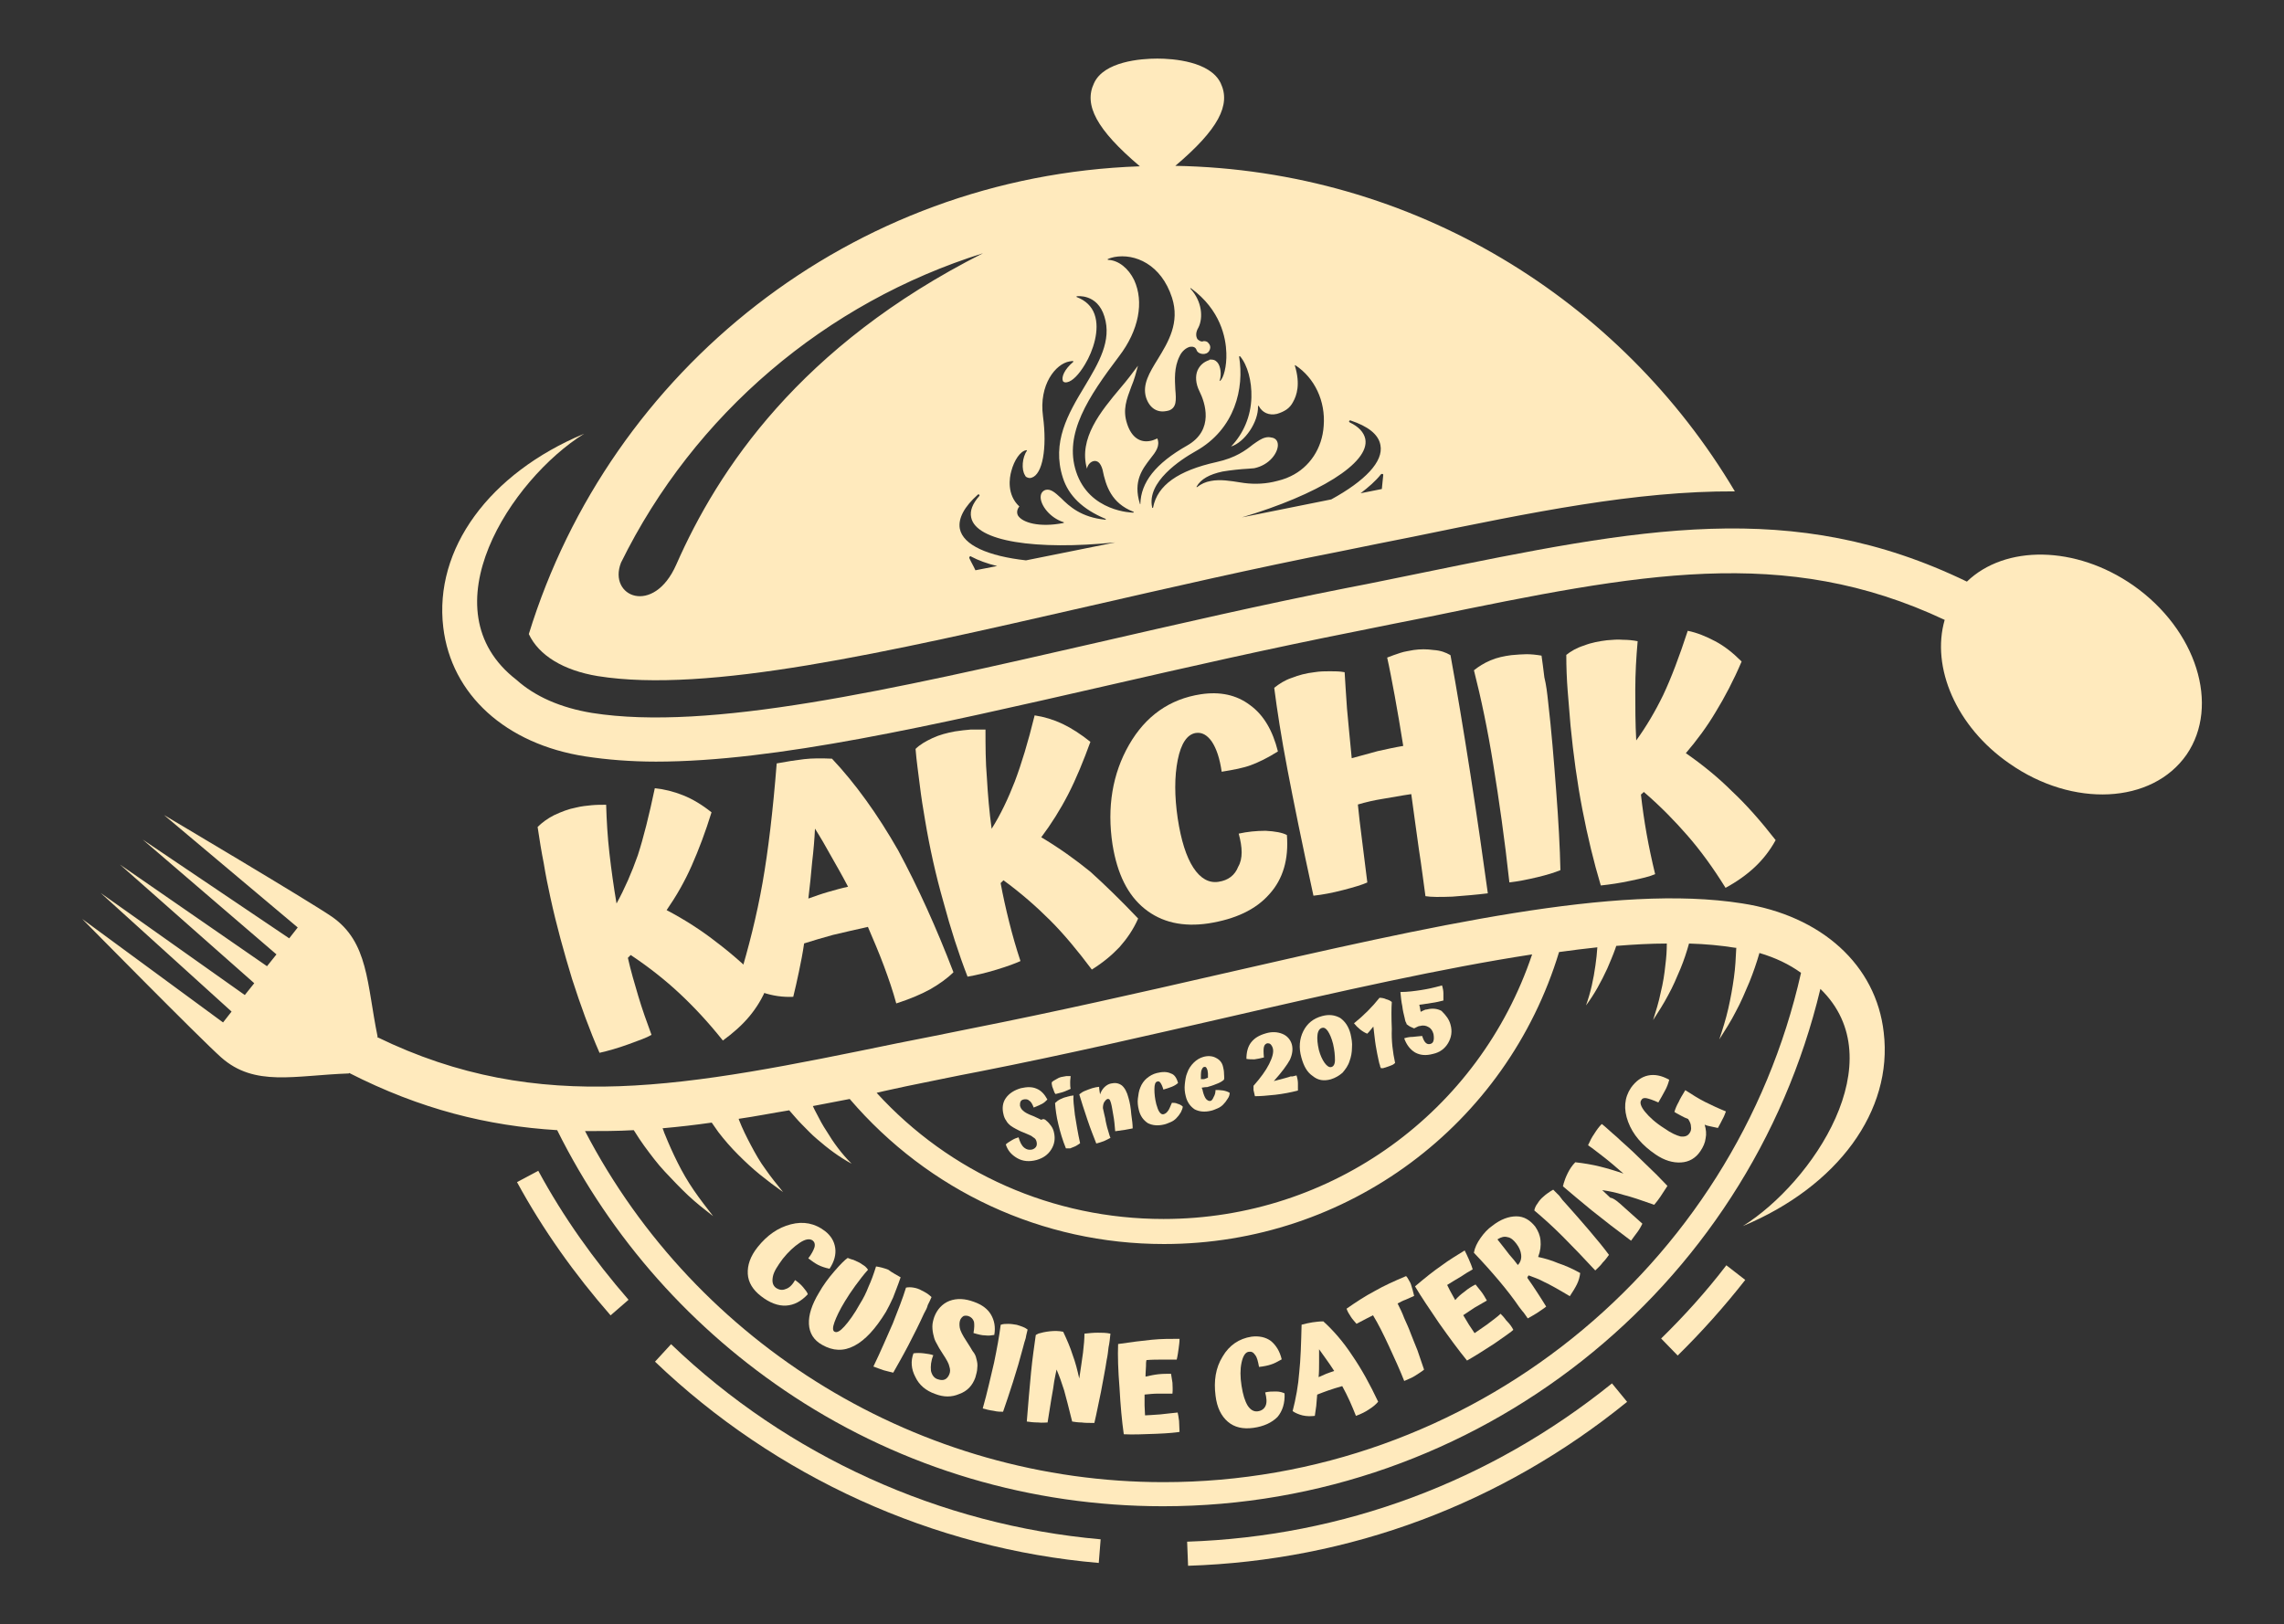 <svg xml:space="preserve" style="enable-background:new 0 0 483.3 343.8;" viewBox="0 0 483.3 343.8" y="0px" x="0px" xmlns:xlink="http://www.w3.org/1999/xlink" xmlns="http://www.w3.org/2000/svg" id="Layer_1" version="1.1">
<rect x="0" y="0" width="483.3" height="343.8" fill="#333333" stroke="none"/>
<style type="text/css">
	.st0{fill:#FFEABD;}
</style>
<g>
	<g transform="translate(191.076, 299.039)">
	</g>
</g>
<g>
	<g transform="translate(199.697, 243.102)">
	</g>
</g>
<g>
	<path d="M109.4,250.2c5.5,10.1,12.2,19.5,19.8,28.2l3.8-3.3c-7.3-8.4-13.8-17.5-19.1-27.3L109.4,250.2z" class="st0"></path>
	<path d="M138.6,288.2c25.5,24.4,58.9,39.6,93.9,42.6l0.4-5c-33.9-3-66.2-17.6-90.9-41.3L138.6,288.2z" class="st0"></path>
	<g>
		<path d="M251.2,326.3l0.2,5.1c34.2-1.1,66.3-13.1,92.9-34.7l-3.2-3.9C315.3,313.6,284.2,325.2,251.2,326.3z" class="st0"></path>
	</g>
	<path d="M351.5,283.3l3.5,3.6c5.1-5,9.9-10.4,14.3-16l-4-3.1C361.1,273.3,356.4,278.5,351.5,283.3z" class="st0"></path>
	<path d="M451.4,123.9c-12.2-8.5-27.1-8.6-35.2-0.8c-37-17.9-69.1-11.3-115.6-1.8c-5,1-10.1,2.1-15.4,3.1
		c-18.3,3.6-36,7.7-53,11.6c-44.1,10.1-82.1,18.8-106.9,14.9c-6.7-1.1-12.1-3.5-16-7c0,0,0,0,0,0c-19.3-14.9-1.1-42.5,14.3-52.1
		c-20.1,8.4-31.8,24.4-29.8,41c1.7,14.2,13.2,24.7,30.1,27.3c4.6,0.7,9.6,1.1,14.9,1.1c25.3,0,58.3-7.6,95.5-16.1
		c17-3.9,34.6-7.9,52.8-11.5c5.3-1.1,10.5-2.1,15.5-3.1c44.2-9.1,74.9-15.3,108.9,0.7c-2.9,10,2.4,22.6,13.7,30.4
		c13.4,9.4,30.2,8.6,37.5-1.9C469.8,149.3,464.8,133.3,451.4,123.9z" class="st0"></path>
	<path d="M368.6,191.2c-26.6-4.2-65.4,4.7-110.4,15c-17,3.9-34.6,7.9-52.8,11.5c-5.3,1.1-10.5,2.1-15.5,3.1
		c-44.7,9.2-75.6,15.5-110.1-1.3l0.1-0.1c-2.3-11.2-1.9-20-9.7-25.4c-4.8-3.3-35.5-21.5-35.5-21.5L63,196.3l-1.8,2.3l-31-20.9
		L58.5,202l-2,2.5L25.4,183l28.4,25.1l-2,2.5L21.3,189l27.7,25.1l-1.8,2.3l-29.8-21.9c0,0,25,25.4,29.4,29.3
		c7.1,6.3,15.5,3.8,27,3.4l0.1-0.1c15.1,7.7,29.3,11.2,44,12.1c11.4,22.9,28.6,42.3,50.1,56.4c23.2,15.2,50.2,23.2,78.1,23.2
		c66.3,0,123.8-45.6,139.1-109.5c15.7,15.2-1.7,41-16.4,50.2c20.1-8.4,31.8-24.4,29.8-41C397,204.3,385.5,193.8,368.6,191.2z
		 M191.8,229.9c5-1,10.1-2.1,15.4-3.1c18.3-3.6,36-7.7,53-11.6c23.4-5.4,45.1-10.3,64-13.2c-11.2,33.3-42.3,56-78,56
		c-23.4,0-45.2-9.7-60.7-26.7C187.5,230.8,189.6,230.4,191.8,229.9z M246.2,313.7c-51.4,0-98.8-28.9-122.4-74.3
		c3.4,0,6.8,0,10.3-0.2c0.1,0.1,0.1,0.2,0.2,0.3c0.6,1,1.3,2,2,3c1.4,1.9,2.8,3.8,4.4,5.5c1.6,1.7,3.2,3.4,4.9,5
		c1.7,1.6,3.5,3,5.3,4.4c-1.4-1.8-2.8-3.6-4.1-5.5c-1.3-1.9-2.4-3.8-3.4-5.8c-1-2-1.9-4-2.7-6c-0.2-0.4-0.3-0.9-0.5-1.3
		c3.4-0.3,6.9-0.7,10.4-1.2c0.5,0.7,0.9,1.3,1.4,2c1.3,1.7,2.7,3.3,4.2,4.8c1.5,1.5,3,2.9,4.6,4.2c1.6,1.3,3.2,2.5,4.9,3.7
		c-1.3-1.6-2.6-3.2-3.7-4.8c-1.2-1.6-2.2-3.4-3.1-5.1c-0.9-1.7-1.8-3.5-2.5-5.3c0-0.1-0.1-0.2-0.1-0.3c3.5-0.5,7-1.2,10.7-1.8
		c0.9,1,1.7,2,2.6,2.9c1.1,1.1,2.1,2.2,3.3,3.2c2.3,2,4.7,3.8,7.3,5.2c-2.1-2.1-3.8-4.4-5.3-6.9c-0.8-1.2-1.5-2.5-2.1-3.7
		c-0.3-0.5-0.5-1-0.8-1.6c2.6-0.5,5.2-1,7.8-1.5c16.7,19.5,40.7,30.7,66.5,30.7c38.8,0,72.5-25.2,83.6-61.8c2.8-0.4,5.4-0.7,8.1-1
		c-0.1,1.3-0.2,2.5-0.4,3.8c-0.4,2.9-1,5.7-2,8.5c1.8-2.4,3.2-5,4.5-7.8c0.6-1.4,1.2-2.8,1.7-4.2c0.1-0.2,0.1-0.4,0.2-0.6
		c3.7-0.3,7.3-0.5,10.7-0.5c0,1.5-0.1,3-0.3,4.5c-0.2,2-0.5,3.9-1,5.9c-0.4,2-1,3.9-1.6,5.8c1.1-1.7,2.2-3.4,3.2-5.3
		c1-1.8,1.8-3.7,2.6-5.6c0.7-1.7,1.3-3.5,1.8-5.3c3.5,0.1,6.7,0.4,9.8,0.9c0.1,0,0.1,0,0.2,0c-0.1,2.1-0.2,4.2-0.5,6.3
		c-0.3,2.2-0.7,4.4-1.2,6.6c-0.5,2.2-1.2,4.4-1.9,6.5c1.2-1.9,2.5-3.9,3.5-5.9c1.1-2,2-4.2,2.9-6.3c0.8-2,1.5-4,2.1-6.1
		c3.4,1,6.3,2.4,8.8,4.2C367,268.5,311,313.7,246.2,313.7z" class="st0"></path>
	<path d="M248.7,35.1c9.1-7.7,11.8-12.9,9.6-17.5c-2.2-4.6-10-5.2-13.4-5.2c-3.5,0-11.3,0.6-13.4,5.2
		c-2.2,4.6,0.5,9.8,9.7,17.6c-61,2.1-112.1,43.1-129.3,99c2.1,4.5,7.3,7.7,14.6,8.9c23.2,3.7,60.6-4.9,103.9-14.8
		c17.1-3.9,34.8-8,53.2-11.6c5.3-1.1,10.4-2.1,15.4-3.1c25.3-5.2,47.1-9.7,68.1-9.6C343,63.4,299.1,36,248.7,35.1z M214,99.7
		c0.6-2.3,1.9-4.2,3.1-4.4l0.1,0c0,0,0.1,0,0.1,0c0,0,0,0.1,0,0.1c-1,1.4-1.2,4-0.4,5.2c0.1,0.3,0.3,0.4,0.6,0.5
		c0.3,0.1,0.5,0.1,0.8,0c2.3-0.7,3.3-6.2,2.4-13c-0.9-6.7,2.7-11.1,5.6-11.6c0.2,0,0.5-0.1,0.7-0.1c0,0,0.1,0,0.1,0.1
		c0,0,0,0.1,0,0.1c-1.9,1.6-2.5,3.2-2.2,4c0.1,0.3,0.5,0.4,0.9,0.3c1.1-0.2,2.5-1.6,3.8-3.8c1.7-2.8,3.2-7.3,2-10.6
		c-0.6-1.7-1.9-2.9-3.7-3.6c0,0-0.1,0-0.1-0.1c0-0.1,0-0.1,0.1-0.1h0c0,0,4.3-0.6,5.8,4.3c1.6,5.1-1.2,9.8-4.2,14.8
		c-3.5,5.8-7,11.8-4.6,19.3c1.2,3.8,4.2,6.7,9,8.7c0,0,0.1,0.1,0.1,0.1c0,0.1,0,0.1-0.1,0.1c0,0,0,0,0,0c-5.1-0.5-7.6-2.8-9.4-4.6
		c-1.3-1.2-2.2-2-3.3-1.7c-0.8,0.3-1,1-1,1.5c0,1.8,2,4.4,4.8,5.3c0.1,0,0.1,0,0.1,0.1c0,0.1,0,0.1-0.1,0.1l0,0
		c-5.1,1-8.7-0.1-9.6-1.6c-0.3-0.6-0.2-1.3,0.3-1.9C213,104.7,213.6,101.1,214,99.7z M143.1,119.5c-4.8,10.9-14.5,6.8-11.7-0.4
		C146.9,87.6,174.8,64,208,53.6C169.2,73.2,151.9,99.5,143.1,119.5z M206.4,120.7c-0.4-0.9-0.9-1.7-1.3-2.6c0-0.1,0-0.2,0.1-0.3
		c0.1-0.1,0.2-0.1,0.3,0c1.5,0.8,3.4,1.5,5.5,2L206.4,120.7z M217.1,118.6c-8-0.9-13.3-3.2-14-6.7c-0.4-2.2,1-4.7,3.8-7.2
		c0.1-0.1,0.2-0.1,0.3,0c0.1,0.1,0.1,0.2,0,0.3c-1.4,1.6-2,3.1-1.7,4.5c1,5.1,13.7,7,30.5,5.3L217.1,118.6z M241.3,106.7
		L241.3,106.7c-0.1,0-0.1,0-0.1-0.1c-1.5-4.8,0.6-7.4,2.2-9.5c1.2-1.5,2.1-2.7,1.5-4.3c-0.5,0.2-0.9,0.4-1.4,0.5
		c-2.3,0.5-4.1-0.8-5-3.6c-1-3-0.1-5.2,0.9-7.9c0.6-1.4,1-2.9,1.4-4.4c-1.2,1.6-2.4,3.2-3.7,4.7c-4.2,5-8.9,10.7-7.1,17.1
		c0.2-1,0.9-1.5,1.4-1.6c0.3-0.1,0.7,0,1,0.2c0.4,0.3,0.7,0.9,0.9,1.6c0.7,3.5,1.9,7.1,6.5,8.9c0.1,0,0.1,0.1,0.1,0.1
		c0,0,0,0.1-0.1,0.1c0,0,0,0,0,0c-0.1,0-9.3-0.1-12.1-8.7c-2.6-8,2.6-15.8,9.1-24.4c4.2-5.5,5.3-11.5,3.2-16.1
		c-1.2-2.5-3.3-4.2-5.5-4.3c-0.1,0-0.1,0-0.1-0.1c0-0.1,0-0.1,0.1-0.1c0.4-0.2,0.9-0.3,1.3-0.4c4.3-0.8,9.9,1.5,12.2,8.6
		c1.7,5.3-0.8,9.4-3,13c-1.8,2.9-3.3,5.4-2.5,8.1c0.7,2.2,2.3,3.3,4.3,2.9c0.2,0,0.3-0.1,0.5-0.1c1.7-0.6,1.6-2.2,1.4-4.5
		c-0.1-2-0.3-4.6,0.9-7c0.5-1.1,1.4-1.8,2.2-2c0.7-0.1,1.2,0.1,1.4,0.7c0.2,0.6,1,0.9,1.7,0.8c0.6-0.1,0.9-0.4,1.1-0.9
		c0.2-0.5,0.1-1-0.3-1.4c-0.2-0.3-0.6-0.4-0.9-0.4c0,0-0.1,0-0.1,0c-0.2,0.1-0.5,0.1-0.7,0c-0.2-0.1-0.4-0.2-0.6-0.4
		c-0.4-0.6-0.4-1.5,0.2-2.5c1-2,0.8-5.5-1.7-8.2c0,0,0-0.1,0-0.1c0,0,0.1,0,0.1,0c6.3,4.6,7.4,10.5,7.5,13.7
		c0.1,2.9-0.6,5.3-1.3,5.9c0,0-0.1,0-0.1,0c0,0-0.1-0.1,0-0.1c0.4-1.2,0.2-3-0.5-3.8c-0.2-0.2-0.4-0.4-0.7-0.5
		c-0.3-0.1-0.6-0.1-0.8-0.1c-0.1,0-0.2,0-0.2,0.1c-1.2,0.4-2,1.1-2.5,2.2c-0.5,1.2-0.4,2.8,0.4,4.4c1.2,2.4,3.2,8.2-2.6,11.5
		C244.5,98.1,241.4,102.1,241.3,106.7C241.4,106.7,241.4,106.7,241.3,106.7z M256.2,101.8c-1.1,0.2-2,0.6-2.9,1.3c0,0-0.1,0-0.1,0
		c0,0,0-0.1,0-0.1c0.9-1.6,2.7-2.6,5.5-3.2c1.8-0.3,3.7-0.5,5.5-0.6c0.4,0,0.8-0.1,1.2-0.1c3.3-0.7,5-3.3,5-4.9
		c0-0.9-0.5-1.5-1.4-1.6c-0.4-0.1-0.8-0.1-1.2,0c-0.9,0.2-1.7,0.8-2.7,1.5c-1.5,1.2-3.6,2.8-7.7,3.7c-8.1,1.8-12.5,4.9-13.4,9.6
		c0,0,0,0.1-0.1,0.1c0,0,0,0,0,0c-0.1,0-0.1,0-0.1-0.1c-1.2-5.4,6-10.1,9.2-11.9c8.4-4.7,10.3-13.4,9.2-20c0,0,0-0.1,0.1-0.1
		c0,0,0.1,0,0.1,0c1.6,1.9,2.5,5.3,2.4,8.7c-0.1,4-1.7,7.7-4.3,10.4c2.9-0.9,5.8-5.2,5.7-8.5c0-0.1,0-0.1,0.1-0.1c0,0,0.1,0,0.1,0.1
		c0.7,1.3,2.1,2,3.8,1.6c0.7-0.2,1.4-0.5,2-0.9c0.6-0.4,1.1-1,1.4-1.6c0.8-1.4,1.6-3.8,0.4-7.7c0,0,0-0.1,0-0.1c0,0,0.1,0,0.1,0
		c4.1,2.7,6.4,7.6,6,12.8c-0.3,4.8-3,8.8-7,10.7c-1.2,0.6-2.4,0.9-3.7,1.2c-2.3,0.5-4.7,0.5-7,0.1
		C260.5,101.8,258.2,101.4,256.2,101.8z M281.7,105.7l-18.9,3.8c16.1-4.8,27.1-11.5,26.1-16.6c-0.3-1.4-1.4-2.6-3.3-3.5
		c-0.1-0.1-0.2-0.2-0.1-0.3c0.1-0.1,0.2-0.2,0.3-0.1c3.6,1.2,5.9,2.9,6.3,5.2C292.8,97.7,288.8,101.8,281.7,105.7z M292.4,103.5
		l-4.5,0.9c1.7-1.3,3.2-2.6,4.3-4c0.1-0.1,0.2-0.1,0.3-0.1c0.1,0,0.2,0.1,0.2,0.2C292.6,101.6,292.5,102.6,292.4,103.5z" class="st0"></path>
	<g>
		<g transform="translate(84.462, 231.729)">
			<g>
				<path d="M77.8-22.8c-0.9,2.3-2.2,4.4-3.7,6.2c-1.5,1.8-3.4,3.5-5.6,5.1c-3.1-3.9-6.2-7.2-9.2-10
					c-3-2.8-6.4-5.5-10.3-8.1c-0.1,0.1-0.2,0.2-0.3,0.3c-0.1,0.1-0.2,0.2-0.3,0.3c0.6,2.7,1.4,5.4,2.2,8.1c0.8,2.7,1.8,5.5,2.8,8.2
					c-1,0.6-2.7,1.2-4.9,2c-2.2,0.8-4.3,1.4-6.1,1.8c-2.1-4.8-4-10-5.8-15.6c-1.7-5.6-3.3-11.3-4.6-17.3c-0.5-2.3-1-4.7-1.4-7.2
					c-0.5-2.5-0.9-5-1.3-7.7c0.9-0.9,2.1-1.8,3.5-2.5c1.5-0.7,3-1.3,4.6-1.6c1.2-0.3,2.3-0.4,3.3-0.5c1-0.1,2.1-0.1,3.1-0.1
					c0.1,3.4,0.3,6.8,0.7,10.3c0.4,3.5,0.9,7.1,1.5,10.6c1.7-3.1,3.2-6.5,4.5-10.2c1.2-3.7,2.4-8.5,3.6-14.2c2,0.2,4,0.7,6,1.5
					c2,0.8,4,2,6,3.6c-1.3,4.2-2.7,7.9-4.2,11.3c-1.5,3.4-3.3,6.5-5.3,9.4c3.8,2,7.4,4.3,10.7,6.9C70.6-29.7,74.1-26.6,77.8-22.8z" class="st0"></path>
			</g>
		</g>
	</g>
	<g>
		<g transform="translate(115.451, 224.878)">
			<g>
				<path d="M86.3-19.1c-1.3,1.3-3,2.5-4.9,3.6c-2,1.1-4.4,2.1-7.2,3c-0.7-2.6-1.6-5.2-2.6-7.9c-1-2.7-2.2-5.5-3.4-8.3
					c-2.8,0.6-5.2,1.2-7.4,1.7c-2.2,0.6-4.2,1.2-6.1,1.8c-0.3,2.1-0.7,4.1-1.1,6c-0.4,1.9-0.8,3.7-1.2,5.3c-2.2,0.1-4.3-0.2-6.4-0.9
					c-2.1-0.7-3.8-1.6-5.1-2.7c2.1-6.9,3.8-13.7,5-20.5c1.2-6.8,2.2-15.2,3-25.3c2.1-0.4,4.1-0.7,5.8-0.9c1.7-0.2,3.7-0.2,5.9-0.1
					c4.9,5.2,9.6,11.7,14,19.4C78.8-37.1,82.7-28.5,86.3-19.1z M57-49.5c-0.1,2.2-0.3,4.6-0.6,7.1c-0.2,2.5-0.5,5.1-0.8,7.7
					c1.4-0.5,2.8-1,4.2-1.4c1.4-0.4,2.8-0.8,4.2-1.1c-1.2-2.3-2.4-4.4-3.6-6.5C59.3-45.7,58.2-47.6,57-49.5z" class="st0"></path>
			</g>
		</g>
	</g>
	<g>
		<g transform="translate(147.634, 218.511)">
			<g>
				<path d="M93.2-24.1c-1,2.3-2.4,4.3-3.9,6c-1.6,1.7-3.5,3.3-5.9,4.8c-3-4-5.9-7.5-8.8-10.4c-2.9-2.9-6.2-5.8-9.9-8.5
					c-0.1,0.1-0.2,0.2-0.3,0.3c-0.1,0.1-0.2,0.2-0.3,0.3c0.5,2.7,1.1,5.4,1.8,8.2c0.7,2.8,1.5,5.6,2.4,8.3c-1.1,0.5-2.7,1.1-5,1.8
					c-2.3,0.7-4.4,1.2-6.2,1.5c-1.9-4.9-3.6-10.2-5.1-15.8C50.4-33.2,49.1-39,48.1-45c-0.4-2.3-0.8-4.8-1.1-7.3
					c-0.3-2.5-0.7-5.1-0.9-7.7c0.9-0.9,2.1-1.6,3.6-2.3c1.5-0.7,3.1-1.1,4.7-1.4c1.2-0.2,2.3-0.3,3.4-0.4c1,0,2,0,3.1,0
					c0,3.4,0,6.8,0.3,10.3c0.2,3.5,0.5,7.1,1,10.7c1.9-3,3.5-6.4,4.9-10c1.4-3.7,2.8-8.3,4.2-14c2,0.3,4,0.9,5.9,1.8
					c1.9,0.9,3.9,2.2,5.9,3.8c-1.5,4.1-3,7.8-4.7,11.1c-1.7,3.3-3.6,6.3-5.7,9.1c3.7,2.2,7.2,4.7,10.4,7.3
					C86.2-31.2,89.6-27.9,93.2-24.1z" class="st0"></path>
			</g>
		</g>
	</g>
	<g>
		<g transform="translate(178.911, 213.039)">
			<g>
				<path d="M83.2-36.6c1.8-0.4,3.7-0.6,5.7-0.6c2,0.1,3.6,0.4,4.5,0.9c0.4,5.1-0.8,9.3-3.7,12.5
					c-2.9,3.3-7.2,5.3-12.9,6.2c-5.4,0.8-9.9-0.2-13.5-3.1c-3.6-2.9-5.8-7.4-6.8-13.6c-1.2-7.9,0-15,3.5-21.1
					c3.5-6.1,8.6-9.7,15.2-10.7c4-0.6,7.5,0.1,10.4,2.3c2.9,2.1,4.8,5.4,5.9,9.8c-2.2,1.4-4.1,2.3-5.7,2.9c-1.6,0.6-3.7,1-6.2,1.4
					c-0.4-2.8-1.1-4.9-2.1-6.4c-1-1.4-2.1-2-3.4-1.8c-1.8,0.3-3.1,2.2-3.8,5.7c-0.7,3.5-0.7,7.7,0,12.4c0.7,4.6,1.8,8.1,3.3,10.4
					c1.5,2.3,3.3,3.3,5.3,3c2.1-0.3,3.5-1.4,4.2-3.2C84.1-31.3,84-33.7,83.2-36.6z" class="st0"></path>
			</g>
		</g>
	</g>
	<g>
		<g transform="translate(208.429, 208.475)">
			<g>
				<path d="M98.5-69.8c1.3,7.1,2.7,15.5,4.2,25.1c1.5,9.6,2.7,18,3.7,25.3c-2.4,0.3-4.9,0.5-7.5,0.7
					c-2.6,0.1-4.5,0.1-5.7-0.1c-0.4-2.8-0.8-6.2-1.4-10c-0.5-3.8-1.1-7.7-1.6-11.6c-2.1,0.3-4.1,0.7-6,1c-1.9,0.3-3.6,0.7-5.3,1.2
					c0.2,2.2,0.5,4.5,0.8,6.9c0.3,2.4,0.7,5.6,1.2,9.6c-1.1,0.5-2.8,1-5.1,1.6c-2.3,0.6-4.4,1-6.3,1.2c-2.4-11-4.2-19.9-5.5-26.7
					c-1.3-6.8-2.2-12.6-2.8-17.3c1-0.8,2.2-1.6,3.7-2.1c1.5-0.6,3.1-1,4.8-1.2c1.2-0.2,2.3-0.2,3.3-0.2c1,0,2.1,0,3.1,0.2
					c0.1,2,0.3,4.6,0.5,7.7c0.3,3.1,0.6,6.6,1,10.5c1.9-0.5,3.7-1,5.5-1.5c1.8-0.4,3.6-0.8,5.4-1.1c-0.6-3.8-1.2-7.3-1.8-10.6
					c-0.6-3.2-1.1-5.9-1.6-8.1c1-0.4,1.9-0.7,2.8-1c0.9-0.3,1.8-0.4,2.8-0.6c1.4-0.2,2.8-0.2,4.2,0C96.4-70.8,97.5-70.4,98.5-69.8z" class="st0"></path>
			</g>
		</g>
	</g>
	<g>
		<g transform="translate(241.789, 204.165)">
			<g>
				<path d="M85.8-55.6c0.7,6,1.2,12.2,1.7,18.8c0.5,6.5,0.8,12.1,0.9,16.8c-1.2,0.5-2.8,1-4.9,1.5
					c-2.1,0.5-4.1,0.9-5.9,1.1c-1-9.2-2.2-17.5-3.4-24.9c-1.2-7.5-2.6-14.1-4.1-20c1-0.8,2.1-1.5,3.5-2.1c1.4-0.6,2.9-0.9,4.4-1.1
					c1.2-0.1,2.3-0.2,3.2-0.2c1,0,2,0.1,3.2,0.3c0.2,1.4,0.4,2.9,0.6,4.6C85.4-59.2,85.6-57.5,85.8-55.6z" class="st0"></path>
			</g>
		</g>
	</g>
	<g>
		<g transform="translate(256.331, 202.412)">
			<g>
				<path d="M119.4-24.6c-1.2,2.2-2.7,4.1-4.4,5.7c-1.7,1.6-3.8,3.1-6.2,4.4c-2.6-4.2-5.3-7.9-8-11
					c-2.7-3.1-5.7-6.2-9.3-9.3c-0.1,0.1-0.2,0.2-0.3,0.3c-0.1,0.1-0.3,0.2-0.3,0.3c0.3,2.7,0.7,5.5,1.2,8.3c0.5,2.8,1.1,5.6,1.8,8.5
					c-1.1,0.5-2.8,0.9-5.2,1.4c-2.3,0.5-4.4,0.8-6.3,1c-1.5-5-2.8-10.4-3.9-16.1c-1.1-5.7-1.9-11.6-2.5-17.7
					c-0.2-2.4-0.4-4.8-0.6-7.3c-0.2-2.5-0.3-5.1-0.3-7.7c1-0.8,2.2-1.5,3.8-2c1.5-0.6,3.2-0.9,4.8-1.1c1.2-0.1,2.3-0.2,3.4-0.1
					c1,0,2.1,0.1,3.1,0.3c-0.3,3.4-0.5,6.8-0.5,10.3c0,3.5,0,7.1,0.2,10.7c2.1-2.9,4-6.1,5.7-9.6c1.7-3.6,3.4-8.1,5.2-13.6
					c2,0.4,3.9,1.2,5.8,2.2c1.9,1,3.7,2.4,5.6,4.3c-1.7,4-3.6,7.6-5.5,10.7c-1.9,3.2-4,6-6.3,8.7c3.6,2.5,6.9,5.2,9.8,8.1
					C113.1-32.2,116.2-28.7,119.4-24.6z" class="st0"></path>
			</g>
		</g>
	</g>
	<g>
		<g transform="translate(113.834, 271.731)">
			<g>
				<path d="M54.4-0.8c0.6,0.4,1.2,0.9,1.7,1.5c0.5,0.6,0.9,1.1,1,1.5c-1.4,1.5-2.9,2.3-4.6,2.4c-1.7,0.1-3.5-0.6-5.3-2
					c-1.7-1.3-2.7-2.9-2.8-4.7c-0.1-1.8,0.5-3.7,2.1-5.7c2-2.5,4.3-4.1,7-4.8c2.7-0.7,5.1-0.2,7.2,1.4c1.3,1,2,2.2,2.2,3.6
					c0.2,1.4-0.2,2.9-1.2,4.4c-1-0.2-1.8-0.5-2.4-0.8c-0.6-0.3-1.3-0.8-2.1-1.4c0.7-0.9,1.1-1.7,1.3-2.3c0.2-0.7,0-1.2-0.4-1.5
					c-0.6-0.4-1.5-0.3-2.7,0.5c-1.2,0.8-2.4,1.9-3.6,3.4c-1.1,1.5-1.9,2.7-2.1,3.8c-0.2,1.1,0,1.8,0.6,2.3c0.7,0.5,1.4,0.6,2.1,0.3
					C53.1,0.9,53.8,0.3,54.4-0.8z" class="st0"></path>
			</g>
		</g>
	</g>
	<g>
		<g transform="translate(124.773, 280.145)">
			<g>
				<path d="M65.8-9.8c-0.6,1.8-1.2,3.2-1.6,4.3c-0.5,1.1-1,2.1-1.5,3c-2.2,3.6-4.4,6-6.7,7.2c-2.3,1.2-4.5,1.1-6.8-0.2
					c-1.8-1-2.7-2.5-2.8-4.4c-0.1-1.9,0.6-4.1,2.1-6.6c0.9-1.6,2-3.1,3.3-4.6c1.3-1.5,2.2-2.4,2.8-2.8c0.3,0.1,0.7,0.3,1.2,0.4
					c0.4,0.2,0.9,0.4,1.3,0.6c0.5,0.3,0.9,0.6,1.2,0.8c0.3,0.3,0.5,0.5,0.6,0.7c-1,1.1-1.8,2.2-2.7,3.4c-0.8,1.1-1.6,2.3-2.2,3.3
					c-1.1,1.8-1.8,3.3-2.2,4.4c-0.4,1.1-0.4,1.8,0,2c0.5,0.3,1.2-0.1,2.1-1.1c0.9-1,2.1-2.6,3.3-4.8c0.7-1.1,1.3-2.3,1.8-3.6
					c0.6-1.3,1.1-2.7,1.6-4.3c0.7,0.1,1.6,0.3,2.6,0.7C64.1-10.7,65-10.3,65.8-9.8z" class="st0"></path>
			</g>
		</g>
	</g>
	<g>
		<g transform="translate(136.314, 286.826)">
			<g>
				<path d="M59.2-8.8c-1,2.2-2.1,4.4-3.3,6.7c-1.2,2.3-2.3,4.2-3.2,5.8c-0.5-0.1-1.2-0.3-2-0.5
					c-0.8-0.3-1.5-0.5-2.2-0.8c1.6-3.3,2.9-6.4,4.1-9.1c1.1-2.8,2.1-5.3,2.8-7.6c0.5-0.1,1-0.1,1.6,0c0.6,0.1,1.2,0.3,1.7,0.6
					c0.4,0.2,0.8,0.4,1.1,0.6c0.3,0.2,0.7,0.5,1,0.8c-0.2,0.5-0.5,1.1-0.8,1.7C59.9-10.1,59.6-9.5,59.2-8.8z" class="st0"></path>
			</g>
		</g>
	</g>
	<g>
		<g transform="translate(143.092, 290.138)">
			<g>
				<path d="M63.5-2.6c0.2,0.7,0.3,1.3,0.2,2c0,0.6-0.2,1.3-0.4,2c-0.6,1.7-1.7,2.9-3.4,3.5c-1.6,0.7-3.3,0.7-5.1,0
					c-2-0.7-3.4-1.9-4.2-3.6c-0.9-1.7-1-3.4-0.4-5c0.6-0.1,1.4-0.1,2.2,0c0.8,0.1,1.5,0.2,2,0.4C53.9-2.1,53.8-1,53.9,0
					c0.2,0.9,0.7,1.6,1.5,1.8C56,2,56.5,2,56.9,1.8c0.4-0.2,0.7-0.6,0.9-1.1c0.2-0.5,0.2-1,0-1.6c-0.1-0.6-0.6-1.5-1.4-2.7
					c-0.6-0.9-1-1.6-1.3-2.2c-0.3-0.5-0.5-1-0.6-1.5c-0.2-0.7-0.3-1.4-0.3-2.1c0-0.7,0.2-1.4,0.4-2c0.6-1.6,1.7-2.8,3.2-3.4
					c1.6-0.6,3.3-0.5,5.2,0.2c1.7,0.6,2.9,1.5,3.6,2.7c0.7,1.2,1,2.6,0.7,4.3c-0.6,0.1-1.2,0.2-1.9,0.1c-0.7,0-1.5-0.2-2.5-0.5
					c0.2-1.1,0.2-1.9,0.1-2.4c-0.2-0.6-0.6-1-1.2-1.2c-0.4-0.1-0.7-0.1-1,0c-0.3,0.2-0.5,0.4-0.7,0.8c-0.2,0.5-0.2,1.1-0.1,1.7
					c0.1,0.6,0.6,1.6,1.4,2.8c0.6,0.9,1,1.6,1.3,2.1C63.2-3.6,63.4-3.1,63.5-2.6z" class="st0"></path>
			</g>
		</g>
	</g>
	<g>
		<g transform="translate(154.749, 294.301)">
			<g>
				<path d="M61.7-9c-0.6,2.3-1.3,4.7-2.1,7.2c-0.8,2.5-1.5,4.6-2.1,6.3c-0.5,0-1.2,0-2-0.2c-0.8-0.1-1.6-0.3-2.3-0.5
					c1-3.5,1.7-6.8,2.4-9.7c0.6-2.9,1.1-5.6,1.4-8c0.5-0.2,1-0.2,1.6-0.2c0.6,0,1.2,0.1,1.8,0.2c0.4,0.1,0.9,0.3,1.2,0.4
					c0.3,0.1,0.7,0.3,1.1,0.6c-0.1,0.5-0.3,1.1-0.4,1.8C62.1-10.5,61.9-9.8,61.7-9z" class="st0"></path>
			</g>
		</g>
	</g>
	<g>
		<g transform="translate(162.071, 296.469)">
			<g>
				<path d="M60.4-0.4l-0.8,5c-0.5,0-1.1,0.1-2,0c-0.9,0-1.7-0.1-2.4-0.2c0.3-3.8,0.6-7.3,0.9-10.4
					c0.3-3.1,0.7-5.7,1-7.9c0.1-0.1,0.2-0.1,0.3-0.2c0.1,0,0.2,0,0.2-0.1c0.7-0.2,1.5-0.4,2.5-0.5c0.9-0.1,1.9-0.1,2.8,0.1
					c0.8,1.7,1.5,3.3,2,4.9c0.6,1.6,1,3.2,1.4,5c0.3-2.1,0.6-3.9,0.8-5.5c0.2-1.6,0.3-3,0.3-4c0.9-0.1,1.9-0.2,2.8-0.2
					c0.9,0,1.8,0,2.7,0.2c-0.1,1-0.2,2-0.4,2.9c-0.1,0.9-0.2,1.8-0.4,2.7c-0.3,2.1-0.8,4.4-1.2,6.7c-0.5,2.3-0.9,4.5-1.4,6.6
					c-1.1,0-2,0-2.7-0.1c-0.7,0-1.4-0.1-2-0.2c-0.7-2.9-1.3-5.1-1.7-6.6c-0.5-1.6-1-3-1.6-4.4C61.3-5.8,61.2-5,61-4.1
					C60.9-3.3,60.7-2,60.4-0.4z" class="st0"></path>
			</g>
		</g>
	</g>
	<g>
		<g transform="translate(177.695, 298.863)">
			<g>
				<path d="M71.9,4.2c-0.5,0.1-2.2,0.3-4.9,0.4c-2.7,0.1-5,0.2-6.9,0.1c-0.4-2.8-0.7-6.1-0.9-9.8
					c-0.3-3.7-0.4-6.8-0.3-9.3c2.7-0.4,5.1-0.7,7.1-0.9c2-0.2,3.9-0.2,5.9-0.2c0,0.7-0.1,1.3-0.2,2.1c-0.1,0.7-0.2,1.5-0.4,2.3
					c-1,0-2,0-3.1,0c-1,0-2.1,0-3.3,0.1c-0.1,0.4-0.1,0.8-0.1,1.3c0,0.5-0.1,1.2-0.1,2.2c0.9-0.2,1.8-0.4,2.7-0.5
					c0.9-0.1,1.8-0.1,2.7-0.1c0.1,0.6,0.2,1.3,0.3,1.9c0,0.6,0.1,1.4,0,2.3c-1,0-2,0-3,0c-1,0-1.9,0.1-2.9,0.2c0,0.8,0,1.6,0,2.3
					c0,0.7,0.1,1.5,0.1,2.1c0.5,0,1.6-0.1,3.2-0.2c1.6-0.2,2.9-0.3,3.7-0.4c0.1,0.4,0.2,1,0.3,1.8C71.8,2.7,71.9,3.5,71.9,4.2z" class="st0"></path>
			</g>
		</g>
	</g>
	<g>
		<g transform="translate(196.214, 298.91)">
			<g>
				<path d="M71.5-4.2c0.7-0.2,1.5-0.2,2.3-0.2c0.8,0,1.4,0.2,1.8,0.4c0.1,2-0.4,3.7-1.5,5C72.9,2.2,71.2,3,69,3.3
					C66.8,3.6,65,3.2,63.6,2c-1.4-1.2-2.3-3-2.6-5.5c-0.4-3.1,0-5.9,1.5-8.3c1.4-2.4,3.5-3.8,6.1-4.2c1.6-0.2,3,0.1,4.1,0.9
					c1.1,0.9,1.9,2.2,2.3,3.9c-0.9,0.5-1.6,0.9-2.3,1.1c-0.6,0.2-1.5,0.4-2.5,0.5c-0.2-1.1-0.4-2-0.8-2.5c-0.4-0.6-0.8-0.8-1.4-0.7
					c-0.7,0.1-1.2,0.9-1.5,2.3c-0.3,1.4-0.3,3,0,4.9c0.3,1.9,0.7,3.2,1.3,4.2c0.6,0.9,1.3,1.3,2.1,1.2c0.8-0.1,1.4-0.5,1.7-1.2
					C71.9-2.1,71.8-3.1,71.5-4.2z" class="st0"></path>
			</g>
		</g>
	</g>
	<g>
		<g transform="translate(209.921, 296.973)">
			<g>
				<path d="M81.7-0.3c-0.5,0.6-1.1,1.1-1.9,1.6c-0.7,0.5-1.7,1-2.8,1.4c-0.4-1-0.8-2-1.3-3.1c-0.5-1.1-1-2.1-1.6-3.2
					c-1.1,0.3-2,0.6-2.9,0.9c-0.9,0.3-1.6,0.6-2.4,0.9c-0.1,0.8-0.1,1.6-0.2,2.4c-0.1,0.8-0.2,1.5-0.3,2.1c-0.9,0.1-1.7,0.1-2.6-0.1
					c-0.8-0.2-1.5-0.5-2.1-0.9C64.3-1,64.8-3.8,65-6.5c0.3-2.7,0.4-6.1,0.5-10.1c0.8-0.2,1.6-0.4,2.3-0.5c0.7-0.1,1.5-0.2,2.3-0.2
					c2.1,1.9,4.2,4.3,6.1,7.2C78.2-7.2,80-3.9,81.7-0.3z M69.2-11.4c0,0.9,0,1.8,0,2.8c0,1,0,2-0.1,3.1c0.5-0.2,1.1-0.5,1.6-0.7
					c0.5-0.2,1.1-0.4,1.7-0.6c-0.6-0.9-1.1-1.7-1.7-2.5C70.2-10,69.7-10.7,69.2-11.4z" class="st0"></path>
			</g>
		</g>
	</g>
	<g>
		<g transform="translate(224.336, 292.885)">
			<g>
				<path d="M77-3c-0.6,0.5-1.3,0.9-1.9,1.3c-0.6,0.4-1.4,0.7-2.3,1.1c-0.9-2.3-2-4.7-3.2-7.3c-1.2-2.6-2.3-4.8-3.4-6.6
					c-0.2,0.1-0.6,0.3-1.2,0.6c-0.6,0.3-1.3,0.7-2.3,1.2c-0.4-0.5-0.9-1-1.2-1.5c-0.4-0.6-0.7-1.1-0.9-1.7c2-1.4,4-2.7,5.9-3.7
					c1.9-1.1,4.1-2.1,6.7-3.2c0.2,0.2,0.4,0.5,0.6,0.9c0.2,0.3,0.4,0.7,0.5,1.1c0.1,0.3,0.2,0.6,0.3,1c0.1,0.4,0.2,0.8,0.3,1.2
					c-0.6,0.3-1.2,0.5-1.8,0.8c-0.6,0.2-1.1,0.5-1.7,0.8c0.5,1,1,2,1.4,3.1c0.5,1.1,1,2.2,1.4,3.3c0.4,1.1,0.9,2.2,1.4,3.5
					C76-5.9,76.5-4.5,77-3z" class="st0"></path>
			</g>
		</g>
	</g>
	<g>
		<g transform="translate(236.325, 287.864)">
			<g>
				<path d="M83.9-6.4c-0.4,0.4-1.7,1.3-4,2.9c-2.3,1.5-4.2,2.7-5.8,3.6c-1.8-2.2-3.7-4.8-5.9-7.9
					c-2.1-3.1-3.8-5.6-5.1-7.8c2.1-1.8,4-3.3,5.6-4.4c1.6-1.2,3.3-2.2,4.9-3.2c0.3,0.6,0.6,1.2,0.9,1.9c0.3,0.7,0.6,1.4,0.8,2.1
					c-0.9,0.5-1.7,1-2.6,1.6c-0.9,0.5-1.8,1.1-2.8,1.7c0.2,0.4,0.4,0.8,0.6,1.2c0.2,0.4,0.6,1.1,1.1,2c0.6-0.7,1.3-1.3,2-1.8
					c0.7-0.6,1.5-1.1,2.3-1.5c0.4,0.5,0.8,1,1.2,1.5c0.4,0.5,0.8,1.2,1.2,1.9c-0.9,0.5-1.7,1-2.6,1.5c-0.8,0.5-1.6,1.1-2.4,1.6
					c0.4,0.7,0.8,1.3,1.2,2c0.4,0.6,0.8,1.2,1.2,1.8c0.4-0.3,1.3-0.9,2.6-1.8c1.3-1,2.3-1.7,2.9-2.3c0.3,0.3,0.7,0.7,1.2,1.4
					C83.2-7.6,83.6-7,83.9-6.4z" class="st0"></path>
			</g>
		</g>
	</g>
	<g>
		<g transform="translate(248.175, 281.14)">
			<g>
				<path d="M86.2-11.7c-0.1,0.8-0.3,1.6-0.7,2.4c-0.4,0.8-0.9,1.6-1.5,2.5c-2.5-1.5-4.3-2.5-5.4-3
					c-1.1-0.6-2.2-1-3.3-1.4c-0.1,0.1-0.2,0.2-0.2,0.3c0,0.1-0.1,0.1-0.1,0.2c0.7,1,1.4,2,2.1,3.1s1.3,2,1.9,3
					c-0.6,0.5-1.3,0.9-2,1.4c-0.7,0.4-1.3,0.8-1.9,1.1c-0.5-0.7-0.8-1.2-1.1-1.5c-0.2-0.3-0.5-0.6-0.7-0.9C72-6.4,70.6-8.2,69-10.1
					c-1.6-1.9-3.3-3.8-5.3-5.9c0.2-1.1,0.7-2.1,1.4-3.1c0.7-1,1.5-1.9,2.5-2.6c1.8-1.4,3.5-2,5.1-2c1.6,0,2.9,0.8,4,2.2
					c0.6,0.9,1,1.8,1.1,2.9c0.1,1.1,0,2.2-0.5,3.5c1.4,0.3,2.8,0.7,4.2,1.3C83-13.3,84.6-12.6,86.2-11.7z M73-13.4L73-13.4
					c0.6-0.6,0.8-1.4,0.7-2.2c-0.1-0.8-0.4-1.5-1-2.3c-0.6-0.8-1.2-1.3-1.9-1.4c-0.7-0.2-1.3,0-2,0.4l-0.1,0.1
					c1.1,1.4,1.9,2.4,2.5,3.2C71.9-14.8,72.5-14.1,73-13.4z" class="st0"></path>
			</g>
		</g>
	</g>
	<g>
		<g transform="translate(259.361, 272.594)">
			<g>
				<path d="M72-17.8c1.6,1.8,3.2,3.6,4.9,5.6c1.7,2,3.1,3.7,4.2,5.2c-0.3,0.4-0.7,1-1.3,1.6c-0.5,0.7-1.1,1.2-1.6,1.7
					c-2.5-2.7-4.8-5.1-6.9-7.2c-2.1-2.1-4.1-3.9-6-5.5c0.1-0.5,0.3-1,0.7-1.5c0.3-0.5,0.7-1,1.2-1.4c0.3-0.3,0.7-0.6,1-0.8
					c0.3-0.2,0.7-0.5,1.1-0.7c0.4,0.4,0.8,0.8,1.3,1.3C71-18.9,71.5-18.3,72-17.8z" class="st0"></path>
			</g>
		</g>
	</g>
	<g>
		<g transform="translate(265.135, 267.597)">
			<g>
				<path d="M78.6-12l3.8,3.4c-0.2,0.4-0.5,1-1,1.7c-0.5,0.7-1,1.3-1.4,1.9c-3.1-2.3-5.8-4.4-8.3-6.4
					c-2.4-2-4.5-3.7-6.1-5.1c0-0.1,0-0.3,0.1-0.3c0-0.1,0-0.2,0-0.2c0.2-0.7,0.5-1.5,0.9-2.3c0.4-0.8,0.9-1.6,1.6-2.3
					c1.8,0.2,3.6,0.5,5.2,0.9c1.6,0.4,3.3,0.9,5,1.5c-1.6-1.4-3-2.6-4.3-3.6c-1.3-1-2.3-1.8-3.2-2.4c0.4-0.9,0.8-1.7,1.3-2.4
					c0.5-0.8,1-1.5,1.6-2.1c0.8,0.6,1.5,1.3,2.2,1.9c0.7,0.6,1.4,1.2,2,1.8c1.6,1.4,3.3,3,4.9,4.6c1.7,1.6,3.3,3.2,4.8,4.8
					c-0.6,0.9-1.1,1.7-1.5,2.3c-0.4,0.6-0.8,1.1-1.3,1.7c-2.8-1-4.9-1.7-6.5-2.1c-1.6-0.5-3.1-0.8-4.5-1c0.5,0.5,1.1,1,1.7,1.6
					C76.4-14,77.4-13.1,78.6-12z" class="st0"></path>
			</g>
		</g>
	</g>
	<g>
		<g transform="translate(275.612, 255.736)">
			<g>
				<path d="M81-25c1.4,0.9,2.8,1.8,4.2,2.5c1.4,0.7,2.9,1.4,4.4,2c-0.2,0.5-0.4,1.1-0.7,1.6c-0.3,0.6-0.6,1.2-1,1.9
					c-0.5-0.1-1-0.2-1.4-0.3c-0.5-0.1-1-0.2-1.4-0.4c0.3,1,0.4,2,0.2,2.9c-0.1,0.9-0.5,1.8-1.1,2.7c-1,1.5-2.4,2.3-4.1,2.4
					c-1.7,0.1-3.5-0.4-5.4-1.7c-2.8-1.9-4.8-4.2-5.8-6.9c-1-2.7-0.8-5.1,0.6-7.2c1-1.4,2.2-2.3,3.6-2.6c1.4-0.3,2.9,0,4.5,0.9
					c-0.2,0.8-0.5,1.6-0.9,2.3c-0.4,0.8-0.9,1.6-1.4,2.5c-1.1-0.5-2-0.8-2.5-0.9c-0.5-0.1-0.9,0-1.1,0.4c-0.4,0.5-0.1,1.4,0.8,2.5
					c0.9,1.1,2.2,2.3,4.1,3.5c1.4,1,2.6,1.5,3.4,1.7c0.9,0.1,1.5-0.1,1.9-0.7c0.3-0.4,0.4-0.9,0.3-1.4c0-0.5-0.2-1-0.6-1.6
					c-0.5-0.2-1-0.4-1.5-0.7c-0.5-0.3-1-0.5-1.4-0.8c0.2-0.7,0.5-1.4,0.9-2.1C79.9-23.2,80.4-24,81-25z" class="st0"></path>
			</g>
		</g>
	</g>
	<g>
		<g transform="translate(161.231, 253.317)">
			<g>
				<path d="M60.2-16.1c0.4,0.3,0.7,0.7,1,1.1c0.3,0.4,0.5,0.9,0.6,1.4c0.3,1.3,0.1,2.5-0.6,3.6
					c-0.7,1.1-1.7,1.8-3.1,2.2c-1.5,0.4-2.9,0.3-4.1-0.4c-1.2-0.7-2-1.6-2.4-2.9c0.3-0.3,0.8-0.6,1.3-0.9c0.5-0.3,1-0.5,1.4-0.6
					c0.3,1,0.6,1.7,1.2,2.2C56-10,56.5-9.9,57.1-10c0.4-0.1,0.7-0.3,0.9-0.6c0.2-0.3,0.2-0.7,0.1-1.1c-0.1-0.4-0.3-0.7-0.7-0.9
					c-0.3-0.3-1-0.6-2-1c-0.8-0.3-1.3-0.6-1.7-0.8c-0.4-0.2-0.7-0.4-1-0.6c-0.4-0.3-0.8-0.7-1-1.1c-0.3-0.4-0.5-0.9-0.6-1.4
					c-0.3-1.2-0.2-2.4,0.5-3.4c0.7-1,1.8-1.7,3.2-2.1c1.3-0.3,2.4-0.3,3.3,0.1c1,0.4,1.7,1.2,2.3,2.3c-0.3,0.3-0.7,0.7-1.1,0.9
					c-0.4,0.2-1,0.5-1.8,0.8c-0.3-0.8-0.6-1.3-1-1.5c-0.3-0.3-0.8-0.3-1.2-0.2c-0.3,0.1-0.5,0.2-0.6,0.5c-0.1,0.2-0.1,0.5-0.1,0.8
					c0.1,0.4,0.3,0.8,0.7,1.1c0.3,0.3,1,0.7,2.1,1.1c0.7,0.3,1.3,0.6,1.7,0.8C59.6-16.6,59.9-16.4,60.2-16.1z" class="st0"></path>
			</g>
		</g>
	</g>
	<g>
		<g transform="translate(169.752, 251.054)">
			<g>
				<path d="M54.8-23.1c0.4-0.1,0.7-0.1,1.1-0.2c0.3,0,0.6,0,0.9,0c0,0.3-0.1,0.7-0.1,1.3c0,0.5,0,1,0.1,1.4
					c-0.4,0.2-0.9,0.4-1.4,0.6c-0.5,0.2-1.1,0.3-1.8,0.5c-0.2-0.2-0.3-0.5-0.4-0.8c-0.1-0.3-0.2-0.5-0.3-0.8c0-0.2-0.1-0.4-0.1-0.5
					c0-0.2,0-0.3,0-0.4c0.2-0.2,0.5-0.4,0.9-0.6C54-22.8,54.4-23,54.8-23.1z M53.5-17.6c0.3-0.3,0.7-0.6,1.1-0.8
					c0.4-0.2,0.9-0.4,1.4-0.5c0.2-0.1,0.5-0.1,0.7-0.2c0.3,0,0.5-0.1,0.7-0.1c-0.1,0.9,0.1,2.3,0.3,4.1c0.3,1.8,0.6,3.8,1.1,6
					c-0.2,0.2-0.6,0.4-0.9,0.6c-0.4,0.2-0.8,0.3-1.2,0.5C56.5-8,56.4-8,56.2-8c-0.1,0-0.3,0-0.4,0c-0.7-1.7-1.2-3.4-1.6-5.1
					C53.8-14.7,53.6-16.2,53.5-17.6z" class="st0"></path>
			</g>
		</g>
	</g>
	<g>
		<g transform="translate(174.378, 249.826)">
			<g>
				<path d="M59.9-11.2c0.1,0.3,0.2,0.7,0.3,1c0.1,0.3,0.2,0.8,0.4,1.2c-0.3,0.2-0.8,0.4-1.4,0.7
					c-0.6,0.2-1.1,0.4-1.6,0.5c-0.5-1.3-1.2-3-1.9-5.1C55-15,54.4-16.8,54-18.2c0.3-0.2,0.6-0.5,1.1-0.7c0.5-0.2,1-0.4,1.6-0.6
					c0.3-0.1,0.5-0.1,0.8-0.2c0.2,0,0.5-0.1,0.7-0.1c0,0.5,0.1,0.8,0.1,1c0,0.2,0.1,0.4,0.1,0.6c0.2-0.6,0.5-1.1,0.9-1.5
					c0.4-0.4,0.9-0.7,1.4-0.8c0.9-0.2,1.6-0.1,2.3,0.4c0.6,0.5,1.1,1.4,1.4,2.6c0.3,1,0.5,2.1,0.6,3.5c0.2,1.3,0.3,2.3,0.3,3
					c-0.5,0.1-1,0.2-1.6,0.3c-0.6,0.1-1.3,0.2-2.1,0.3c-0.1-1.2-0.2-2.4-0.4-3.4c-0.2-1.1-0.3-1.9-0.5-2.6c-0.1-0.3-0.2-0.6-0.3-0.7
					c-0.1-0.1-0.3-0.2-0.5-0.1c-0.2,0.1-0.4,0.3-0.6,0.6c-0.2,0.3-0.3,0.8-0.3,1.3c0.2,0.8,0.3,1.5,0.5,2.2
					C59.6-12.3,59.8-11.7,59.9-11.2z" class="st0"></path>
			</g>
		</g>
	</g>
	<g>
		<g transform="translate(183.477, 247.41)">
			<g>
				<path d="M65.8-18.2c-0.3,0.3-0.8,0.6-1.3,0.8c-0.5,0.2-1.1,0.4-1.8,0.6c-0.2-0.7-0.4-1.1-0.6-1.4
					c-0.2-0.3-0.4-0.4-0.7-0.3c-0.4,0.1-0.6,0.6-0.6,1.6c0,1,0.1,2,0.4,3.2c0.2,0.7,0.4,1.3,0.7,1.7c0.3,0.4,0.6,0.5,0.9,0.4
					c0.3-0.1,0.6-0.3,0.8-0.6c0.3-0.3,0.5-0.9,0.9-1.8c0.4,0,0.8,0,1.2,0.2c0.4,0.1,0.8,0.3,1.1,0.6c0,0.3-0.2,0.8-0.4,1.2
					c-0.3,0.5-0.6,0.9-1,1.3c-0.3,0.3-0.7,0.6-1.2,0.8c-0.5,0.2-0.9,0.4-1.4,0.5c-1.3,0.3-2.4,0.2-3.4-0.3c-0.9-0.6-1.6-1.5-1.9-2.8
					c-0.2-0.8-0.3-1.6-0.2-2.4c0.1-0.8,0.2-1.6,0.5-2.3c0.3-0.8,0.8-1.5,1.4-2c0.6-0.5,1.3-0.9,2.1-1.1c1.2-0.3,2.2-0.3,3,0.1
					C65-20,65.5-19.3,65.8-18.2z" class="st0"></path>
			</g>
		</g>
	</g>
	<g>
		<g transform="translate(191.405, 245.304)">
			<g>
				<path d="M62.7-16.9c0.2,0,0.3,0,0.5,0c0.2,0,0.3,0,0.4-0.1c0.1,0,0.2,0,0.3-0.1c0.1,0,0.2-0.1,0.3-0.1
					c0-0.3,0-0.6,0-0.9c0-0.3-0.1-0.5-0.1-0.7c-0.1-0.3-0.2-0.5-0.3-0.6c-0.1-0.1-0.2-0.1-0.4-0.1c-0.3,0.1-0.4,0.3-0.6,0.8
					C62.7-18.2,62.7-17.6,62.7-16.9z M65.8-14.6c0.5,0,1,0,1.6,0.1c0.6,0.1,1.1,0.3,1.4,0.5c0,0.3-0.1,0.8-0.4,1.2
					c-0.3,0.5-0.6,0.9-1,1.3c-0.3,0.3-0.7,0.6-1.2,0.8c-0.5,0.2-0.9,0.4-1.4,0.5c-1.3,0.3-2.4,0.2-3.4-0.3c-0.9-0.6-1.6-1.5-1.9-2.8
					c-0.2-0.8-0.3-1.6-0.2-2.5c0.1-0.9,0.2-1.7,0.5-2.4c0.3-0.9,0.8-1.6,1.4-2.2c0.6-0.6,1.3-1,2-1.2c1-0.3,2-0.2,2.7,0.2
					c0.8,0.4,1.3,1,1.5,1.9c0.1,0.4,0.2,0.9,0.2,1.4c0,0.5,0.1,0.9,0,1.3c-0.3,0.3-0.8,0.6-1.3,0.8c-0.5,0.2-1.2,0.5-2,0.7
					c-0.2,0.1-0.4,0.1-0.7,0.1c-0.2,0-0.4,0.1-0.7,0.1c0,0.1,0,0.2,0.1,0.3c0,0.1,0.1,0.2,0.1,0.4c0.2,0.8,0.4,1.3,0.7,1.7
					c0.3,0.3,0.6,0.5,1,0.4c0.2-0.1,0.4-0.3,0.6-0.8C65.7-13.6,65.8-14.1,65.8-14.6z" class="st0"></path>
			</g>
		</g>
	</g>
	<g>
		<g transform="translate(203.045, 242.213)">
			<g>
				<path d="M71.3-14.6c0.2,0.6,0.3,1.2,0.3,1.7c0,0.6,0,1.1,0,1.5c-1.5,0.4-3.1,0.7-4.8,0.9c-1.8,0.2-3.2,0.3-4.3,0.3
					c-0.1-0.5-0.2-0.9-0.3-1.3c0-0.3,0-0.6,0-0.9c1.5-1.7,2.6-3.2,3.3-4.6c0.7-1.4,1-2.5,0.8-3.3c-0.1-0.4-0.3-0.7-0.5-0.9
					c-0.2-0.2-0.5-0.2-0.7-0.2c-0.3,0.1-0.6,0.3-0.7,0.8c-0.1,0.4-0.1,1.1,0,2.2c-0.7,0.2-1.4,0.3-2,0.4c-0.6,0-1.2,0-1.7-0.1
					c0-1.4,0.3-2.6,1-3.5c0.7-0.9,1.7-1.5,3.1-1.9c1.3-0.4,2.5-0.3,3.5,0.1c1,0.4,1.7,1.2,2,2.2c0.3,1.1,0.1,2.2-0.4,3.3
					c-0.6,1.1-1.7,2.6-3.4,4.5c1.9-0.5,3.1-0.8,3.6-1C70.4-14.3,70.8-14.5,71.3-14.6z" class="st0"></path>
			</g>
		</g>
	</g>
	<g>
		<g transform="translate(211.581, 239.947)">
			<g>
				<path d="M63.8-16.1c-0.6-2.1-0.4-4,0.4-5.6c0.8-1.6,2.1-2.7,4-3.2c1.5-0.4,2.7-0.2,3.8,0.4c1,0.7,1.8,1.8,2.2,3.4
					c0.2,0.9,0.4,1.9,0.3,2.9c0,1-0.2,2-0.5,2.8c-0.3,1-0.9,1.8-1.5,2.5c-0.7,0.6-1.5,1.1-2.5,1.4c-1.5,0.4-2.7,0.2-3.8-0.7
					C65-13,64.3-14.3,63.8-16.1z M70.5-19c-0.3-1.2-0.7-2.1-1.1-2.7c-0.4-0.6-0.8-0.8-1.2-0.7c-0.5,0.1-0.9,0.6-1,1.5
					c-0.1,0.8,0,1.9,0.3,3.2c0.3,1.1,0.7,2,1.2,2.7c0.5,0.7,1,1,1.4,0.9c0.5-0.1,0.8-0.6,0.8-1.5C70.9-16.6,70.8-17.7,70.5-19z" class="st0"></path>
			</g>
		</g>
	</g>
	<g>
		<g transform="translate(221.609, 237.284)">
			<g>
				<path d="M73.6-12.3c-0.2,0.2-0.5,0.4-0.8,0.5c-0.3,0.1-0.7,0.3-1.1,0.4c-0.2,0.1-0.5,0.1-0.6,0.2
					c-0.2,0-0.3,0-0.5,0c-0.1-0.2-0.2-0.4-0.2-0.6c-0.1-0.2-0.2-0.6-0.3-1.1c-0.2-0.9-0.4-1.9-0.6-3.1c-0.2-1.2-0.3-2.5-0.5-4
					c0,0-0.2,0.2-0.5,0.6c-0.3,0.4-0.6,0.7-0.8,0.9c-0.5-0.2-1-0.5-1.5-0.9c-0.5-0.4-0.9-0.8-1.3-1.3c1-0.8,2-1.7,2.9-2.6
					c0.9-0.9,1.7-1.8,2.5-2.8c0.5,0,1,0.1,1.4,0.3c0.4,0.1,0.9,0.3,1.2,0.6c-0.1,1.3-0.1,3.2,0,5.7C72.8-17,73.1-14.6,73.6-12.3z" class="st0"></path>
			</g>
		</g>
	</g>
	<g>
		<g transform="translate(229.232, 235.26)">
			<g>
				<path d="M77.7-18.4c0.4,1.4,0.2,2.7-0.5,3.9c-0.7,1.2-1.8,2-3.2,2.3c-1.5,0.4-2.7,0.3-3.8-0.3c-1-0.6-1.8-1.6-2.3-3
					c0.6-0.2,1.2-0.3,1.8-0.3c0.6-0.1,1.3-0.1,2-0.2c0.2,0.6,0.4,1.1,0.7,1.4c0.3,0.3,0.6,0.4,1,0.3c0.4-0.1,0.6-0.3,0.7-0.7
					c0.1-0.3,0.1-0.8,0-1.4c-0.2-0.7-0.5-1.2-1.1-1.5c-0.5-0.3-1.1-0.4-1.8-0.2c-0.2,0-0.4,0.1-0.6,0.2c-0.2,0.1-0.4,0.2-0.6,0.3
					c-0.2-0.1-0.5-0.2-0.9-0.4c-0.3-0.2-0.6-0.4-0.7-0.5c0-0.2-0.1-0.3-0.2-0.5c-0.1-0.2-0.1-0.4-0.2-0.8c-0.2-0.8-0.4-1.6-0.5-2.5
					c-0.2-0.9-0.3-1.9-0.4-3c1.5,0,3-0.2,4.3-0.4c1.3-0.2,2.8-0.5,4.5-1c0.2,0.6,0.3,1.2,0.3,1.7c0,0.6,0,1.1,0,1.5
					c-0.8,0.2-1.6,0.4-2.4,0.5c-0.8,0.1-1.7,0.3-2.7,0.4c0.1,0.5,0.2,0.8,0.2,1c0,0.2,0.1,0.4,0.1,0.5c0.2-0.1,0.3-0.2,0.6-0.3
					c0.2-0.1,0.4-0.2,0.7-0.2c1.1-0.3,2.2-0.2,3.1,0.3C76.8-20.3,77.4-19.5,77.7-18.4z" class="st0"></path>
			</g>
		</g>
	</g>
</g>
</svg>
